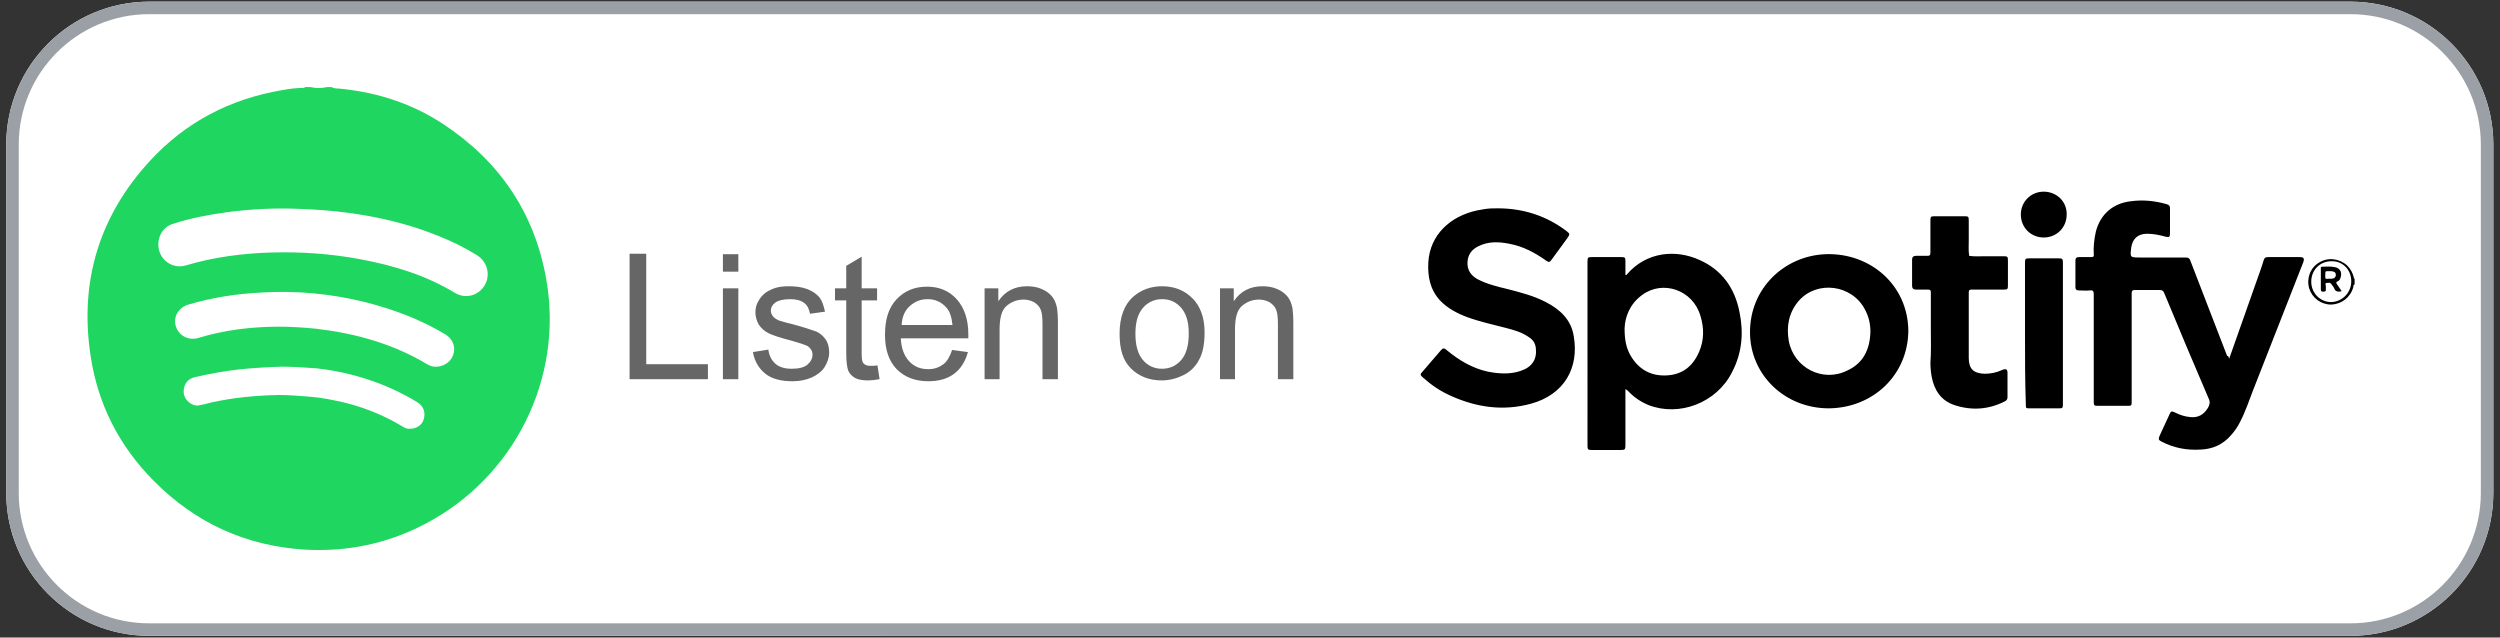 <svg xmlns="http://www.w3.org/2000/svg" viewBox="0 0 600 153" style="enable-background:new 0 0 600 153" xml:space="preserve"><rect x="0" y="0" width="600" height="153" fill="#333333" stroke="none"/><path style="fill:#fff;stroke:#fff;stroke-width:3" d="M35.8 1.9h528.3c18.1 0 32.8 14.7 32.8 32.8v83.6c0 18.1-14.7 32.8-32.8 32.8H35.8C17.7 151.1 3 136.4 3 118.3V34.7C3 16.6 17.7 1.9 35.8 1.9z"/><path style="fill:none;stroke:#9aa0a6;stroke-width:3" d="M35.8 1.9h528.3c18.1 0 32.8 14.7 32.8 32.8v83.6c0 18.1-14.7 32.8-32.8 32.8H35.8C17.7 151.1 3 136.4 3 118.3V34.7C3 16.6 17.7 1.9 35.8 1.9z"/><path style="fill-rule:evenodd;clip-rule:evenodd" d="M564.3 67.5c0-2.8-2.1-4.9-4.8-4.8-2.7 0-4.8 2.1-4.8 4.9 0 2.7 2.1 4.9 4.8 4.9 2.7-.1 4.8-2.3 4.8-5zm.7.8c-.2.1-.2.4-.2.6-.7 2.5-2.8 4.1-5.3 4.2-2.5 0-4.6-1.6-5.3-3.9-.7-2.4.3-5 2.4-6.2 2.1-1.3 4.8-1 6.7.7.8.8 1.3 1.7 1.6 2.8 0 .1 0 .4.2.4v1.4h-.1zm-30 17.8c2.2-6.3 4.4-12.5 6.6-18.7.6-1.7 1.2-3.3 1.7-5 .2-.6.5-.7 1.1-.7h7.5c1 0 1.2.3.9 1.2l-12 30.6c-1 2.6-1.9 5.3-3.2 7.8-.6 1.2-1.3 2.2-2.2 3.2-1.9 2.2-4.4 3.3-7.3 3.4-3.3.2-6.4-.4-9.3-1.9-.8-.4-.8-.6-.5-1.4.8-1.7 1.6-3.5 2.4-5.2.3-.7.5-.8 1.3-.4 1.2.6 2.4 1 3.7 1.1 1.9.2 3.2-.6 4.2-2.2.4-.7.6-1.4.2-2.2-3.6-8.4-7.2-16.9-10.7-25.4-.2-.5-.5-.7-1.1-.7h-5.9c-.6 0-.8.2-.8.8v25.8c0 1.2 0 1.2-1.1 1.2h-7c-.9 0-1-.1-1-1V70.6c0-.7-.2-1-.9-.9-.9.1-1.8 0-2.7 0-.5 0-.8-.2-.8-.7v-6.5c0-.6.3-.8.9-.8h2.8c.6 0 .8-.1.7-.7-.1-1.8.1-3.6.5-5.4 1.1-4.2 4.1-6.8 8.4-7.3 2.9-.4 5.8-.1 8.6.7.6.2.8.4.8 1v6c0 .9-.2 1-1.1.8-1.4-.4-2.9-.7-4.4-.7-2.2 0-3.5 1.2-3.8 3.3-.3 2.4-.3 2.4 2.1 2.4h11c.6 0 .9.2 1.1.8 2.9 7.6 5.9 15.2 8.8 22.8.3 0 .4.3.5.7zm-145.1-7.3c0 2.8.4 4.6 1.3 6.3 1.9 3.4 4.8 5.2 8.8 5 3.8-.2 6.3-2.2 7.8-5.7 1.2-2.8 1.2-5.7.3-8.6-1.8-6.2-9-8.7-14-5-3 2.2-4.1 5.3-4.2 8zm.2 14.6v13.4c0 1.1-.1 1.2-1.2 1.2h-6.8c-1 0-1.1-.1-1.1-1.1V62.8c0-1 .1-1.1 1-1.1h7.1c.9 0 1 .1 1 1V66c.2.1.3-.1.4-.2 4.7-5.4 11.7-6 17.4-3.4 5.4 2.4 8.5 6.8 9.6 12.6 1 4.9.6 9.7-1.8 14.3-3.7 7.4-12.7 10.8-20.1 7.9-1.9-.8-3.5-1.9-4.9-3.4-.2-.1-.3-.3-.6-.4zM359.5 50c6.1 0 11.6 1.8 16.4 5.4.9.7.9.8.3 1.7-1.3 1.7-2.5 3.5-3.8 5.2-.5.7-.7.7-1.4.2-2.7-1.9-5.5-3.4-8.8-4-2.5-.5-5-.6-7.4.6-1.6.8-2.5 2-2.6 3.8-.1 1.9.8 3.2 2.4 4.1 2.3 1.2 4.8 1.8 7.3 2.4 3.1.8 6.2 1.6 9.1 3.1 3.5 1.8 6.1 4.3 6.7 8.2 1.3 7.5-2.2 14-10.3 16.2-6.6 1.8-13 .9-19.2-1.9-2.5-1.1-4.7-2.6-6.7-4.4-.7-.6-.7-.8-.1-1.4 1.4-1.7 2.9-3.3 4.3-5 .6-.7.8-.8 1.6-.1 2.9 2.4 6.1 4.3 9.8 5.1 2.6.5 5.3.7 7.9-.2 2.7-.9 3.9-2.8 3.6-5.4-.1-1.2-.7-2.1-1.7-2.7-1.7-1.2-3.6-1.7-5.5-2.2-3.1-.8-6.3-1.5-9.3-2.6-2.4-.9-4.7-2.1-6.5-4-2.4-2.6-3-5.8-2.8-9.2.4-6.5 5.2-11 11.7-12.4.6-.1 1.2-.2 1.7-.3 1.1-.2 2.2-.2 3.3-.2zm89.4 29.6c0-1.9-.4-3.6-1.3-5.3-3.1-6-11.5-7.1-15.9-2.1-2.4 2.8-3 6.1-2.4 9.6 1.2 6.5 8.2 10.1 14.1 7.1 3.9-1.8 5.4-5.2 5.5-9.3zm9.1-.2c-.1 10.5-8.3 18.4-18.9 18.6-10.6.1-19-7.9-19.1-18.1-.1-10.8 8.4-18.6 18.3-18.9 10.6-.3 19.6 7.4 19.7 18.4zm5.4-.2v-9c0-.5-.1-.7-.7-.7h-2.9c-.6 0-.9-.3-.9-.9v-6.3c0-.6.3-.9.9-.9h2.7c.6 0 .8-.1.8-.8v-7.7c0-.9.1-1 1-1h7.2c.9 0 1 .1 1 1v4.8c0 1.2-.1 2.4.1 3.7 1.2.2 2.5.1 3.7.1h4.6c.9 0 1 .1 1 1v6c0 .9-.1 1-1 1h-7.7c-.5 0-.7.1-.7.7v15.7c0 2.6 1.1 3.7 3.8 3.8 1.5 0 2.9-.3 4.2-.9.9-.4 1.3-.2 1.3.7v5.8c0 .5-.2.8-.6 1-3.9 2-8 2.3-12.2.9-3.2-1.1-4.8-3.6-5.4-6.8-.2-1.1-.3-2.2-.3-3.4.2-2.6.1-5.2.1-7.8zm22.6.8V63.1c0-1 .1-1.1 1.1-1.1h7c.8 0 1 .1 1 1v34c0 .9-.1 1-.9 1h-7c-1 0-1 0-1-1-.2-5.7-.2-11.4-.2-17zm4.5-23c-3.1 0-5.5-2.4-5.5-5.5s2.4-5.5 5.5-5.5 5.6 2.4 5.5 5.5c0 3.1-2.4 5.5-5.5 5.5zm68.5 9.9c.4 0 .8 0 1.1-.1.3-.2.5-.4.5-.8s-.1-.6-.5-.8c-.6-.2-1.2-.1-1.8-.1-.1 0-.2.1-.2.2 0 .5-.1 1 0 1.5.2.3.7 0 .9.1zm3 3c-.9.2-1.5.1-1.8-.7-.1-.3-.4-.6-.6-.9-.3-.6-.8-.4-1.2-.4-.5.1-.2.5-.2.8v.7c.1.5-.2.6-.6.6-.5 0-.6-.1-.6-.6v-4.8c0-.3-.1-.6.4-.6 1 0 1.9-.1 2.9.1 1.2.2 1.8 1.1 1.5 2.3-.1.5-.3.9-.7 1.1-.6.2-.4.5-.1.9.3.4.6.9 1 1.5z"/><path style="fill-rule:evenodd;clip-rule:evenodd;fill:#1ed660" d="M67.6 88c-3.3.1-6.5.3-9.7.6-3.8.4-7.5 1.1-11.1 1.9-1.9.4-2.9 2-2.7 3.9.2 1.7 2.1 3.2 3.6 2.9 1-.2 2-.4 3-.7 5.4-1.2 10.8-1.7 16.2-1.8 2.5 0 4.9.2 7.4.4 2.8.2 5.6.8 8.3 1.4 4.9 1.2 9.6 3.1 13.9 5.7.5.3 1 .6 1.6.6 1.7.1 3.2-.8 3.6-2.3.5-1.7-.1-3.2-1.6-4.1-7.4-4.5-15.5-7.1-24.1-8.1-2.7-.2-5.6-.4-8.4-.4zm-.6-9.6c3 0 5.9.2 8.9.5 9.4 1.1 18.4 3.6 26.6 8.5.8.5 1.6.7 2.5.6 2-.2 3.5-1.5 3.9-3.3s-.4-3.5-2.1-4.5c-6-3.6-12.5-6-19.2-7.7-8.1-2-16.4-2.8-24.8-2.3-6 .3-11.9 1.2-17.6 2.9-2.4.7-3.7 3-3 5.2.7 2.3 3.1 3.5 5.4 2.8 6.3-1.9 12.8-2.7 19.4-2.7zM38 58.7c0 3.5 3.3 6 6.6 5 6.7-2 13.6-2.9 20.6-3.1 7.1-.2 14.2.3 21.2 1.6 8 1.5 15.7 3.8 22.8 8.1 2.5 1.5 5.6.7 7.1-1.8s.7-5.7-1.9-7.3c-1.5-.9-3.1-1.8-4.7-2.6-12.3-5.9-25.3-8.1-38.7-8.5-5.4-.2-10.9.1-16.3.8-4.4.6-8.8 1.4-13.1 2.8-2.2.6-3.6 2.6-3.6 5zM79.7 21c.7.3 1.4.2 2.1.3 8.9.9 17.2 3.6 24.6 8.5 13.5 8.9 21.9 21.3 24.7 37.2 4.2 23.7-7.6 47.5-29 58.7-9.1 4.8-18.8 6.8-29.1 6.2-14-.9-26.1-6.4-36-16.4-8.4-8.4-13.6-18.6-15.3-30.4-2.6-17.6 2.1-33.2 14.2-46.4 8.6-9.4 19.4-15 32-17.1 1.6-.3 3.3-.5 4.9-.5.1 0 .3 0 .4-.2h1.3c1.3.3 2.6.3 4 0h1.2v.1z"/><g style="enable-background:new"><path style="fill:#666" d="M151.1 91V60.9h4v26.5h14.8V91h-18.8zM173.5 65.2V61h3.7v4.2h-3.7zm0 25.8V69.2h3.7V91h-3.7zM180.7 84.5l3.7-.6c.2 1.5.8 2.6 1.7 3.4s2.2 1.2 3.9 1.2 3-.3 3.8-1 1.2-1.5 1.2-2.4c0-.8-.4-1.5-1.1-2-.5-.3-1.8-.7-3.8-1.3-2.7-.7-4.6-1.3-5.6-1.8s-1.8-1.2-2.4-2.1c-.5-.9-.8-1.9-.8-2.9s.2-1.9.7-2.7c.4-.8 1-1.5 1.8-2.1.6-.4 1.4-.8 2.3-1.1s2.1-.4 3.2-.4c1.7 0 3.2.2 4.5.7s2.2 1.2 2.9 2c.6.8 1 2 1.3 3.4l-3.6.5c-.2-1.1-.6-2-1.4-2.6s-1.9-.9-3.3-.9c-1.7 0-2.9.3-3.6.8s-1.1 1.2-1.1 2c0 .5.2.9.5 1.3s.8.7 1.4 1c.4.1 1.5.5 3.3.9 2.6.7 4.4 1.3 5.5 1.7s1.8 1.1 2.4 1.9.9 1.9.9 3.2c0 1.2-.4 2.4-1.1 3.5-.7 1.1-1.8 1.9-3.1 2.5-1.4.6-2.9.9-4.6.9-2.8 0-5-.6-6.5-1.8s-2.6-2.9-3-5.2zM210.6 87.7l.5 3.3c-1 .2-2 .3-2.8.3-1.3 0-2.4-.2-3.1-.6s-1.3-1-1.6-1.7-.5-2.1-.5-4.4V72.1h-2.7v-2.9h2.7v-5.4l3.7-2.2v7.6h3.7v2.9h-3.7v12.7c0 1.1.1 1.7.2 2s.3.5.6.7.7.3 1.3.3c.5 0 1.1 0 1.7-.1zM228.5 84l3.8.5c-.6 2.2-1.7 4-3.3 5.2s-3.7 1.8-6.2 1.8c-3.2 0-5.7-1-7.6-2.9-1.9-2-2.8-4.7-2.8-8.3 0-3.7.9-6.5 2.8-8.5s4.3-3 7.3-3c2.9 0 5.3 1 7.1 3s2.8 4.8 2.8 8.4v1h-16.2c.1 2.4.8 4.2 2 5.5s2.7 1.9 4.6 1.9c1.4 0 2.5-.4 3.5-1.1s1.7-2 2.2-3.5zm-12.1-6h12.2c-.2-1.8-.6-3.2-1.4-4.1-1.2-1.4-2.7-2.1-4.6-2.1-1.7 0-3.1.6-4.3 1.7s-1.8 2.6-1.9 4.5zM236.3 91V69.2h3.3v3.1c1.6-2.4 3.9-3.6 6.9-3.6 1.3 0 2.5.2 3.6.7s1.9 1.1 2.5 1.9.9 1.7 1.1 2.7c.1.7.2 1.9.2 3.6V91h-3.7V77.8c0-1.5-.1-2.6-.4-3.4s-.8-1.3-1.5-1.8c-.7-.4-1.6-.7-2.6-.7-1.6 0-2.9.5-4.1 1.5s-1.7 2.9-1.7 5.7V91h-3.6zM268.7 80.1c0-4 1.1-7 3.4-9 1.9-1.6 4.2-2.4 6.8-2.4 3 0 5.4 1 7.3 2.9s2.9 4.7 2.9 8.1c0 2.8-.4 5-1.3 6.6-.8 1.6-2.1 2.9-3.7 3.7s-3.4 1.3-5.3 1.3c-3 0-5.5-1-7.4-2.9s-2.7-4.6-2.7-8.3zm3.8 0c0 2.8.6 4.9 1.8 6.3 1.2 1.4 2.7 2.1 4.6 2.1 1.8 0 3.4-.7 4.6-2.1s1.8-3.5 1.8-6.4c0-2.7-.6-4.7-1.8-6.1-1.2-1.4-2.7-2.1-4.6-2.1-1.8 0-3.4.7-4.6 2.1s-1.8 3.4-1.8 6.2zM292.8 91V69.2h3.3v3.1c1.6-2.4 3.9-3.6 6.9-3.6 1.3 0 2.5.2 3.6.7s1.9 1.1 2.5 1.9.9 1.7 1.1 2.7c.1.7.2 1.9.2 3.6V91h-3.7V77.8c0-1.5-.1-2.6-.4-3.4s-.8-1.3-1.5-1.8c-.7-.4-1.6-.7-2.6-.7-1.6 0-2.9.5-4.1 1.5s-1.7 2.9-1.7 5.7V91h-3.6z"/></g></svg>